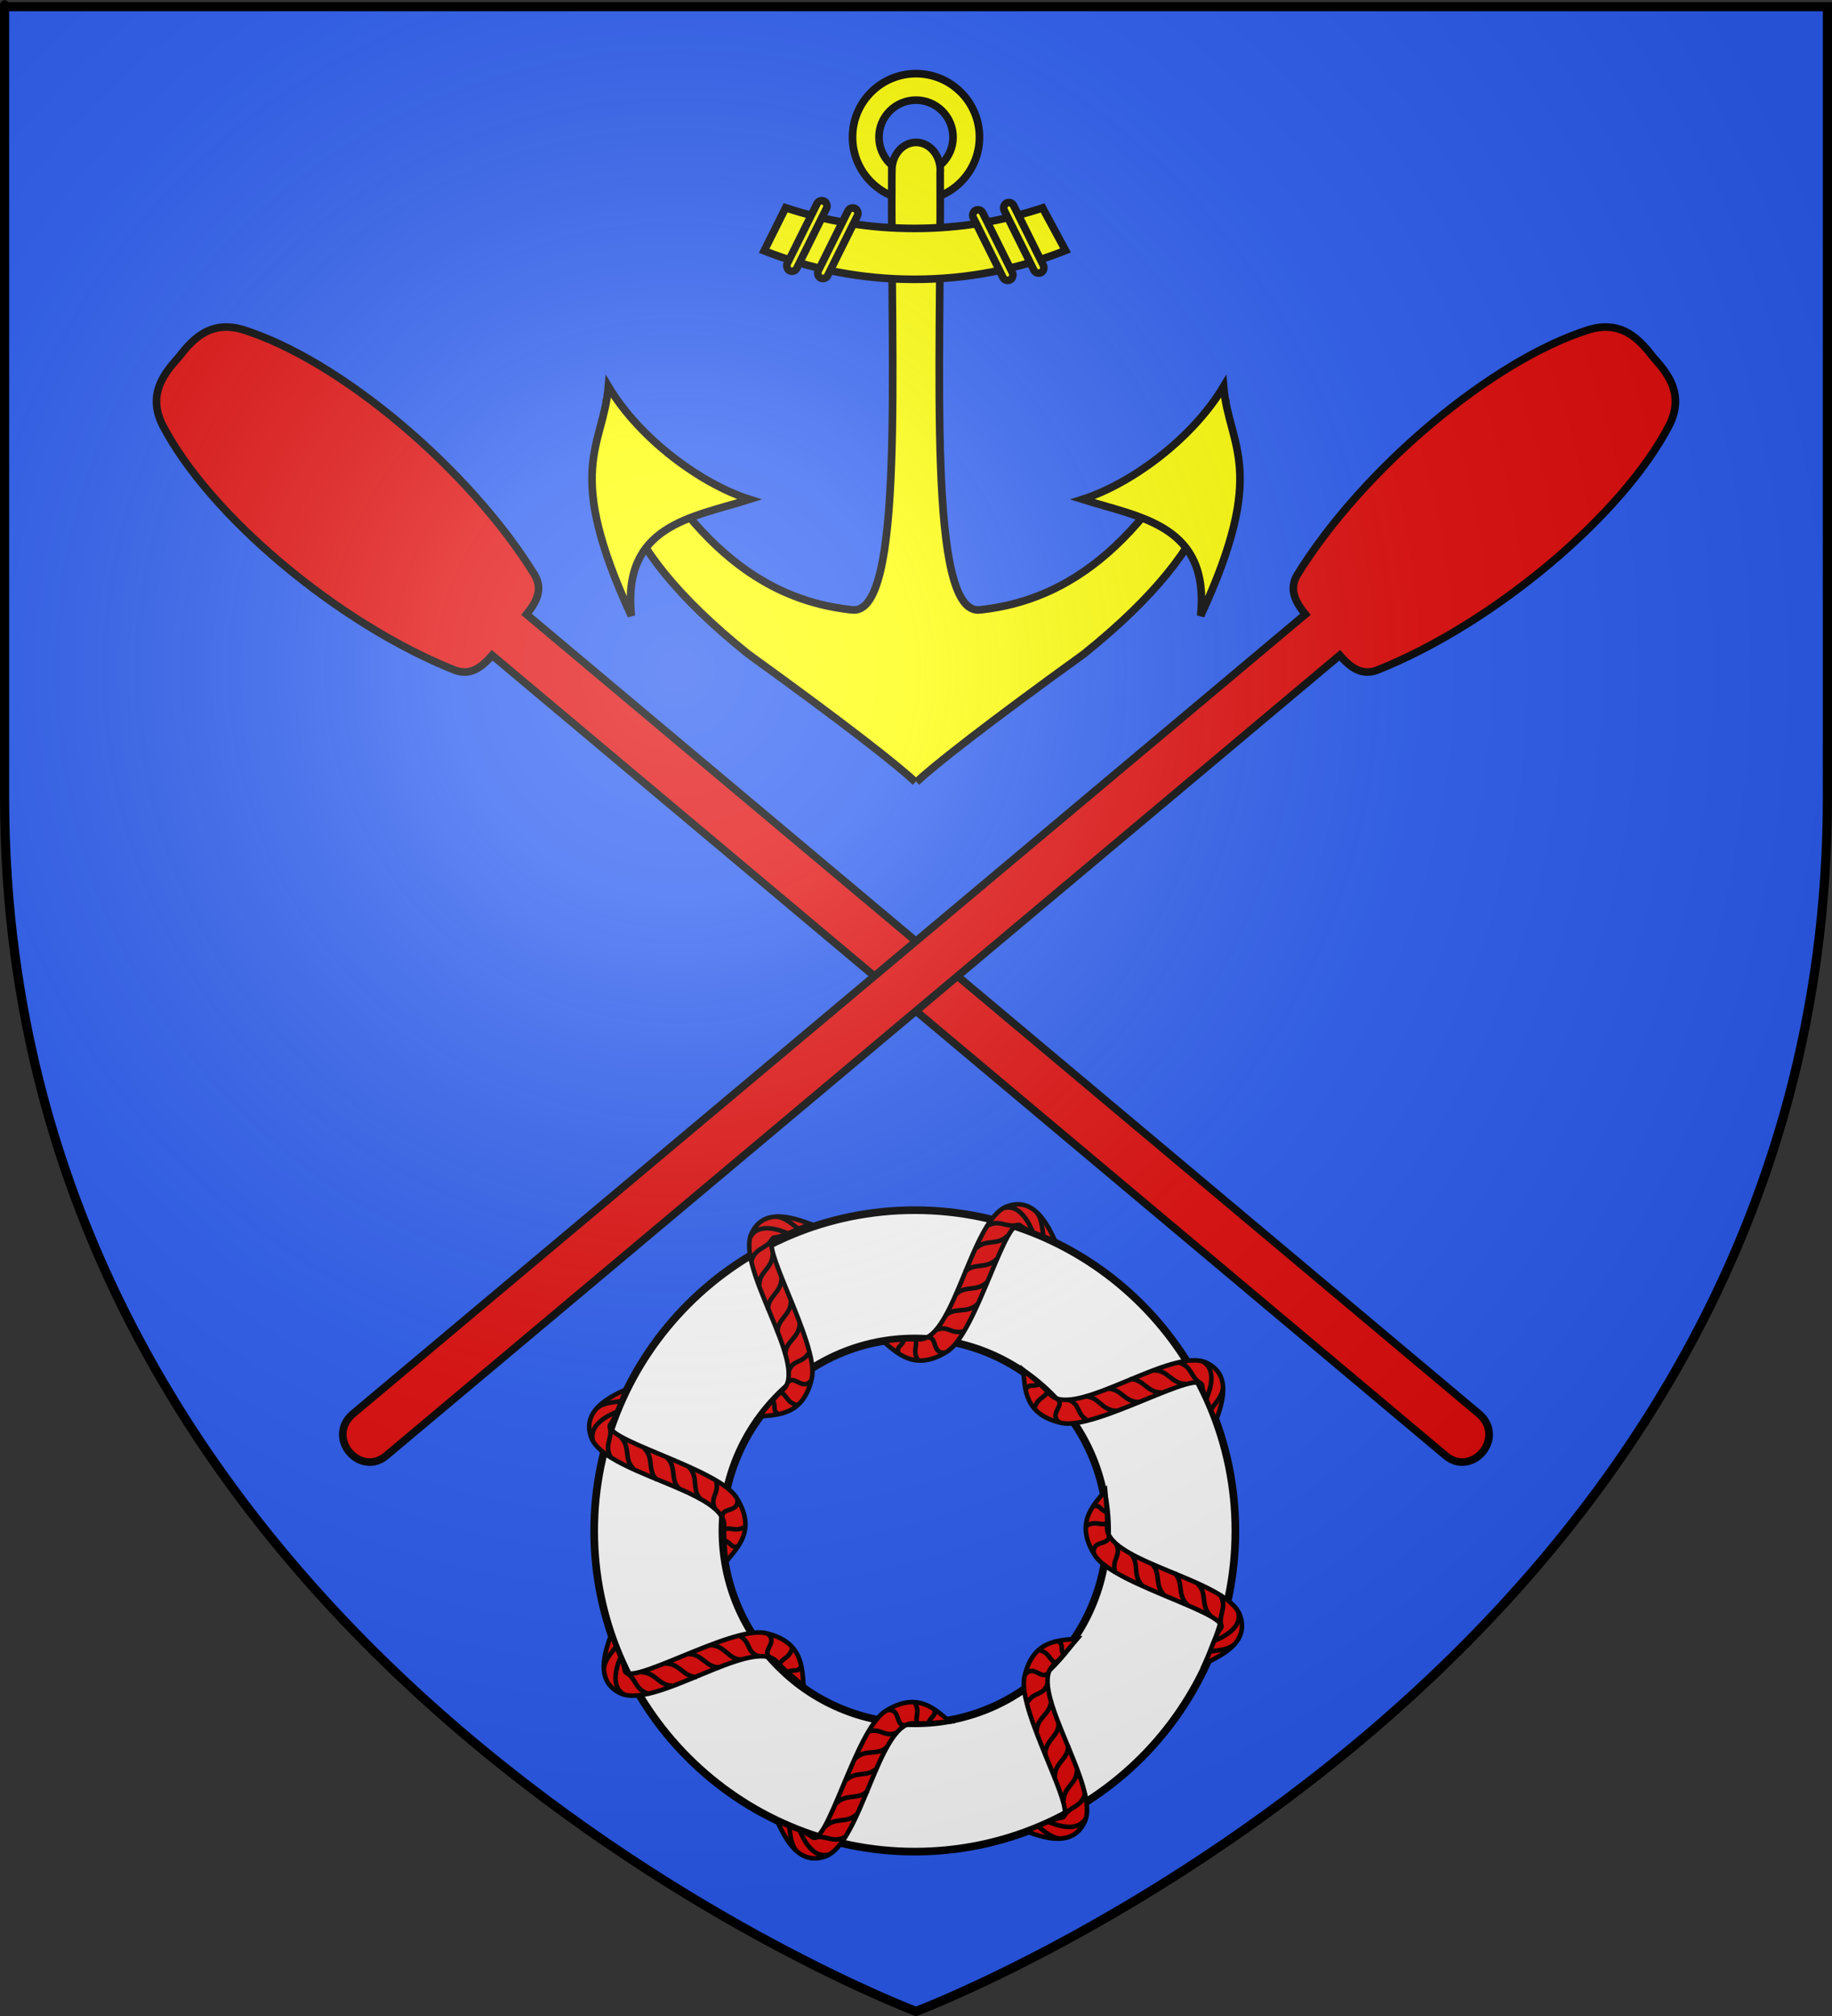 <?xml version="1.0" encoding="UTF-8" standalone="no"?>
<svg
   xmlns:dc="http://purl.org/dc/elements/1.1/"
   xmlns:cc="http://creativecommons.org/ns#"
   xmlns:rdf="http://www.w3.org/1999/02/22-rdf-syntax-ns#"
   xmlns:svg="http://www.w3.org/2000/svg"
   xmlns="http://www.w3.org/2000/svg"
   xmlns:xlink="http://www.w3.org/1999/xlink"
   xmlns:sodipodi="http://sodipodi.sourceforge.net/DTD/sodipodi-0.dtd"
   xmlns:inkscape="http://www.inkscape.org/namespaces/inkscape"
   height="660"
   width="600"
   version="1.0"
   id="svg2"
   sodipodi:version="0.32"
   inkscape:version="0.46"
   sodipodi:docname="blason_ville_fr_Billiers_(Morbihan).svg"
   sodipodi:docbase="L:\Héraldique"
   inkscape:export-filename="/Users/olivier/Desktop/Blason Rouge/Blason_Vide_3D.png"
   inkscape:export-xdpi="144"
   inkscape:export-ydpi="144"
   inkscape:output_extension="org.inkscape.output.svg.inkscape">
  <rect width="100%" height="100%" fill="#333333" stroke="none"/>
  <sodipodi:namedview
     inkscape:window-height="977"
     inkscape:window-width="1280"
     inkscape:pageshadow="2"
     inkscape:pageopacity="0.0"
     guidetolerance="10.0"
     gridtolerance="10.0"
     objecttolerance="10.0"
     borderopacity="1.0"
     bordercolor="#666666"
     pagecolor="#ffffff"
     id="base"
     showgrid="false"
     height="660px"
     inkscape:zoom="1.1621207"
     inkscape:cx="300.00013"
     inkscape:cy="330.00014"
     inkscape:window-x="-4"
     inkscape:window-y="-4"
     inkscape:current-layer="layer3"
     showguides="true"
     inkscape:guide-bbox="true"
     inkscape:object-paths="false"
     inkscape:snap-nodes="true"
     inkscape:object-nodes="true" />
  <desc
     id="desc4">Flag of Canton of Valais (Wallis)</desc>
  <defs
     id="defs6">
    <linearGradient
       id="linearGradient2893">
      <stop
         style="stop-color:white;stop-opacity:0.314;"
         offset="0"
         id="stop2895" />
      <stop
         id="stop2897"
         offset="0.19"
         style="stop-color:white;stop-opacity:0.251;" />
      <stop
         style="stop-color:#6b6b6b;stop-opacity:0.125;"
         offset="0.6"
         id="stop2901" />
      <stop
         style="stop-color:black;stop-opacity:0.125;"
         offset="1"
         id="stop2899" />
    </linearGradient>
    <radialGradient
       inkscape:collect="always"
       xlink:href="#linearGradient2893"
       id="radialGradient3163"
       gradientUnits="userSpaceOnUse"
       gradientTransform="matrix(1.353,0,0,1.349,-77.629,-85.747)"
       cx="221.445"
       cy="226.331"
       fx="221.445"
       fy="226.331"
       r="300" />
  </defs>
  <g
     inkscape:groupmode="layer"
     id="layer3"
     inkscape:label="Fond écu"
     style="display:inline">
    <path
       d="M 300,658.5 C 300,658.5 598.5,546.18 598.5,260.728 C 598.5,-24.723 598.5,2.176 598.5,2.176 L 1.5,2.176 L 1.5,260.728 C 1.5,546.18 300,658.5 300,658.5 z"
       style="fill:#2b5df2;fill-opacity:1;fill-rule:evenodd;stroke:none;stroke-width:1px;stroke-linecap:butt;stroke-linejoin:miter;stroke-opacity:1;display:inline"
       id="path11587" />
  </g>
  <g
     inkscape:groupmode="layer"
     id="layer4"
     inkscape:label="Meubles"
     style="display:inline">
    <path
       style="display:inline;opacity:1;fill:#ffffff;fill-opacity:1;stroke:#000000;stroke-width:2.5;stroke-miterlimit:4;stroke-dasharray:none;stroke-opacity:1"
       d="M 299.603,396.188 C 241.643,396.188 194.603,443.228 194.603,501.188 C 194.603,559.148 241.643,606.188 299.603,606.188 C 357.563,606.188 404.603,559.148 404.603,501.188 C 404.603,443.228 357.563,396.187 299.603,396.188 z M 299.603,438.188 C 334.379,438.188 362.603,466.411 362.603,501.188 C 362.603,535.963 334.379,564.188 299.603,564.188 C 264.827,564.188 236.603,535.963 236.603,501.188 C 236.603,466.411 264.827,438.188 299.603,438.188 z"
       id="path6662" />
    <use
       x="0"
       y="0"
       xlink:href="#rect7442"
       id="use7460"
       transform="matrix(-1,0,0,1,599.969,0)"
       width="600"
       height="660" />
    <path
       style="opacity:1;fill:#e20909;fill-opacity:1;stroke:#000000;stroke-width:2.5;stroke-miterlimit:4;stroke-dasharray:none;stroke-opacity:1;display:inline"
       d="M 539.694,114.755 C 535.41,109.687 529.929,105.248 520.737,107.817 C 504.728,112.771 486.096,124.218 468.787,138.763 C 451.478,153.307 435.477,170.961 424.79,188.326 C 422.107,193.013 424.27,197.1 427.53,201.121 L 115.271,463.137 C 106.771,471.089 118.078,483.704 126.52,476.543 L 438.779,214.527 C 442.173,218.436 445.822,221.275 450.903,219.447 C 488.818,204.429 531.533,168.749 546.85,138.938 C 551.566,129.102 546.422,122.467 541.454,116.95 C 540.883,116.218 540.306,115.479 539.694,114.755 z"
       id="rect7442" />
    <g
       id="g7135">
      <path
         id="path9478"
         d="M 299.998,24.113 C 288.524,24.113 279.211,33.426 279.211,44.9 C 279.211,56.374 288.524,65.687 299.998,65.687 C 311.472,65.687 320.785,56.374 320.785,44.9 C 320.785,33.426 311.472,24.113 299.998,24.113 z M 299.998,32.78 C 306.692,32.78 312.132,38.207 312.132,44.9 C 312.132,51.593 306.692,57.034 299.998,57.034 C 293.305,57.034 287.878,51.593 287.878,44.9 C 287.878,38.207 293.305,32.78 299.998,32.78 z"
         style="fill:#ffff00;fill-opacity:1;fill-rule:evenodd;stroke:#000000;stroke-width:2.5;stroke-miterlimit:4;stroke-dasharray:none;stroke-opacity:1" />
      <path
         sodipodi:nodetypes="cccccccccssccccccccccc"
         id="path11290"
         d="M 300.187,256.035 C 305.427,250.948 323.409,236.86 354.992,214.089 C 403.237,175.314 399.437,152.218 401.426,130.941 L 401.477,131.371 L 400.781,129.636 L 399.91,129.636 L 399.345,130.354 C 380.791,164.881 359.651,195.51 321.04,199.648 C 303.62,202.012 308.305,119.641 307.923,56.69 C 307.927,56.648 307.92,56.604 307.923,56.561 C 307.943,56.296 307.958,56.031 307.958,55.759 C 307.958,50.715 304.398,46.619 300.015,46.619 C 295.637,46.619 292.097,50.708 292.09,55.745 L 292.073,55.745 C 291.638,118.812 296.463,202.024 278.956,199.648 C 240.345,195.51 219.206,164.881 200.651,130.354 L 199.912,129.781 L 199.215,129.781 L 198.519,131.371 L 198.571,130.941 C 200.559,152.218 196.76,175.314 245.004,214.089 C 276.588,236.86 294.569,250.948 299.809,256.035"
         style="fill:#ffff00;fill-opacity:1;fill-rule:evenodd;stroke:#000000;stroke-width:2.5;stroke-miterlimit:4;stroke-dasharray:none;stroke-opacity:1" />
      <g
         transform="matrix(0.458,0,0,0.458,-101.292,-46.327)"
         id="g12214"
         style="fill:#ffff00;fill-opacity:1;stroke:#000000;stroke-width:5.453;stroke-miterlimit:4;stroke-dasharray:none;stroke-opacity:1">
        <path
           style="opacity:1;fill:#ffff00;fill-opacity:1;fill-rule:evenodd;stroke:#000000;stroke-width:5.453;stroke-miterlimit:4;stroke-dasharray:none;stroke-opacity:1;display:inline"
           d="M 782.969,249.656 L 767.594,280.438 C 800.868,293.577 837.103,300.812 875.031,300.812 C 913.208,300.812 949.673,293.491 983.125,280.188 L 966.719,249.781 C 937.874,259.289 907.047,264.438 875.031,264.438 C 842.876,264.438 811.922,259.243 782.969,249.656 z"
           id="path9483" />
        <rect
           style="opacity:1;fill:#ffff00;fill-opacity:1;fill-rule:evenodd;stroke:#000000;stroke-width:5.453;stroke-miterlimit:4;stroke-dasharray:none;stroke-opacity:1"
           id="rect10397"
           width="7.557"
           height="55.421"
           x="830.742"
           y="-141.028"
           transform="matrix(0.896,0.445,-0.445,0.896,0,0)"
           ry="3.779" />
        <rect
           style="opacity:1;fill:#ffff00;fill-opacity:1;fill-rule:evenodd;stroke:#000000;stroke-width:5.453;stroke-miterlimit:4;stroke-dasharray:none;stroke-opacity:1;display:inline"
           id="rect11284"
           width="7.557"
           height="55.421"
           x="852.867"
           y="-146.211"
           transform="matrix(0.896,0.445,-0.445,0.896,0,0)"
           ry="3.779" />
        <rect
           style="opacity:1;fill:#ffff00;fill-opacity:1;fill-rule:evenodd;stroke:#000000;stroke-width:5.453;stroke-miterlimit:4;stroke-dasharray:none;stroke-opacity:1;display:inline"
           id="rect11286"
           width="7.557"
           height="55.421"
           x="-736.609"
           y="638.881"
           transform="matrix(-0.896,0.445,0.445,0.896,0,0)"
           ry="3.779" />
        <rect
           style="opacity:1;fill:#ffff00;fill-opacity:1;fill-rule:evenodd;stroke:#000000;stroke-width:5.453;stroke-miterlimit:4;stroke-dasharray:none;stroke-opacity:1;display:inline"
           id="rect11288"
           width="7.557"
           height="55.421"
           x="-714.484"
           y="633.699"
           transform="matrix(-0.896,0.445,0.445,0.896,0,0)"
           ry="3.779" />
      </g>
      <path
         sodipodi:nodetypes="cccc"
         id="path9510"
         d="M 199.258,126.528 C 209.646,143.855 229.695,158.451 245.451,163.482 C 226.299,169.512 203.752,171.92 206.764,201.591 C 184.471,153.287 197.519,146.56 199.258,126.528 z"
         style="fill:#ffff00;fill-opacity:1;fill-rule:evenodd;stroke:#000000;stroke-width:2.5;stroke-linecap:butt;stroke-linejoin:miter;stroke-miterlimit:4;stroke-dasharray:none;stroke-opacity:1" />
      <path
         sodipodi:nodetypes="cccc"
         id="path11320"
         d="M 400.743,126.528 C 390.355,143.855 370.306,158.451 354.55,163.482 C 373.702,169.512 396.249,171.92 393.237,201.591 C 415.529,153.287 402.482,146.56 400.743,126.528 z"
         style="fill:#ffff00;fill-opacity:1;fill-rule:evenodd;stroke:#000000;stroke-width:2.5;stroke-linecap:butt;stroke-linejoin:miter;stroke-miterlimit:4;stroke-dasharray:none;stroke-opacity:1" />
    </g>
    <g
       id="g7147">
      <g
         transform="translate(-660.772,0)"
         id="g3338">
        <path
           style="opacity:1;fill:#e20909;fill-opacity:1;stroke:#000000;stroke-width:1.5;stroke-miterlimit:4;stroke-dasharray:none;stroke-opacity:1"
           d="M 865.879,454.794 C 860.212,457.47 851.224,461.807 854.406,470.594 C 858.646,482.248 897.347,487.777 897.938,499.062 C 897.694,503.135 898.218,507.208 898.531,511.281 C 902.536,506.462 908.598,500.726 901.906,490.188 C 895.805,480.489 856.029,470.827 860.875,466.031 C 862.569,463.774 863.626,459.776 865.879,454.794 z"
           id="path7777"
           sodipodi:nodetypes="ccccccc" />
        <path
           style="opacity:1;fill:none;fill-opacity:1;stroke:#000000;stroke-width:1.5;stroke-miterlimit:4;stroke-dasharray:none;stroke-opacity:1"
           d="M 863.021,462.121 C 861.142,462.896 853.348,466.029 854.99,471.717"
           id="path7790"
           sodipodi:nodetypes="cc" />
        <path
           style="opacity:1;fill:none;fill-opacity:1;stroke:#000000;stroke-width:1.5;stroke-miterlimit:4;stroke-dasharray:none;stroke-opacity:1"
           d="M 860.496,467.091 C 861.558,471.066 858.36,473.074 860.947,477.362"
           id="path7792"
           sodipodi:nodetypes="cc" />
        <path
           style="opacity:1;fill:none;fill-opacity:1;stroke:#000000;stroke-width:1.5;stroke-miterlimit:4;stroke-dasharray:none;stroke-opacity:1"
           d="M 863.99,470.363 C 867.491,473.874 864.945,477.631 868.18,480.781"
           id="path7794"
           sodipodi:nodetypes="cc"
           inkscape:tile-cx="867.59312"
           inkscape:tile-cy="476.48158"
           inkscape:tile-w="2.02065"
           inkscape:tile-h="9.20515"
           inkscape:tile-x0="866.5828"
           inkscape:tile-y0="471.879" />
        <path
           style="opacity:1;fill:none;fill-opacity:1;stroke:#000000;stroke-width:1.5;stroke-miterlimit:4;stroke-dasharray:none;stroke-opacity:1"
           d="M 895.386,485.135 C 896.267,489.282 893.108,490.023 895.004,494.109"
           id="path7804"
           sodipodi:nodetypes="cc" />
        <path
           style="opacity:1;fill:none;fill-opacity:1;stroke:#000000;stroke-width:1.5;stroke-miterlimit:4;stroke-dasharray:none;stroke-opacity:1"
           d="M 902.311,490.863 C 902.721,495.414 897.201,493.253 897.308,496.611"
           id="path7806"
           sodipodi:nodetypes="cc" />
        <path
           style="opacity:1;fill:none;fill-opacity:1;stroke:#000000;stroke-width:1.5;stroke-miterlimit:4;stroke-dasharray:none;stroke-opacity:1"
           d="M 904.759,499.819 C 901.355,501.809 900.02,499.576 897.663,500.839"
           id="path7808"
           sodipodi:nodetypes="cc" />
        <path
           style="opacity:1;fill:none;fill-opacity:1;stroke:#000000;stroke-width:1.5;stroke-miterlimit:4;stroke-dasharray:none;stroke-opacity:1"
           d="M 902.538,506.236 C 900.019,506.866 900.447,505.074 897.961,504.32"
           id="path7810"
           sodipodi:nodetypes="cc" />
        <use
           x="0"
           y="0"
           inkscape:tiled-clone-of="#path7794"
           xlink:href="#path7794"
           id="use7812"
           transform="translate(7.692,3.678)"
           width="600"
           height="660"
           style="opacity:1;stroke-width:1.5;stroke-miterlimit:4;stroke-dasharray:none" />
        <use
           x="0"
           y="0"
           inkscape:tiled-clone-of="#path7794"
           xlink:href="#path7794"
           transform="translate(15.115,6.675)"
           id="use7814"
           width="600"
           height="660"
           style="opacity:1;stroke-width:1.5;stroke-miterlimit:4;stroke-dasharray:none" />
        <use
           x="0"
           y="0"
           inkscape:tiled-clone-of="#path7794"
           xlink:href="#path7794"
           transform="matrix(0.999,3.4899497e-2,-3.4899497e-2,0.999,39.707,-19.763)"
           id="use7816"
           width="600"
           height="660"
           style="opacity:1;stroke-width:1.5;stroke-miterlimit:4;stroke-dasharray:none" />
        <path
           style="opacity:1;fill:none;fill-opacity:1;stroke:#000000;stroke-width:1.5;stroke-miterlimit:4;stroke-dasharray:none;stroke-opacity:1"
           d="M 864.032,458.734 C 862.032,459.093 858.541,459.097 856.252,460.998"
           id="path7824"
           sodipodi:nodetypes="cc" />
      </g>
      <g
         transform="matrix(0.707,0.707,-0.707,0.707,-25.202,-533.014)"
         id="g3906">
        <path
           sodipodi:nodetypes="ccccccc"
           id="path3908"
           d="M 865.879,454.794 C 860.212,457.47 851.224,461.807 854.406,470.594 C 858.646,482.248 897.347,487.777 897.938,499.062 C 897.694,503.135 898.218,507.208 898.531,511.281 C 902.536,506.462 908.598,500.726 901.906,490.188 C 895.805,480.489 856.029,470.827 860.875,466.031 C 862.569,463.774 863.626,459.776 865.879,454.794 z"
           style="opacity:1;fill:#e20909;fill-opacity:1;stroke:#000000;stroke-width:1.5;stroke-miterlimit:4;stroke-dasharray:none;stroke-opacity:1" />
        <path
           sodipodi:nodetypes="cc"
           id="path3910"
           d="M 863.021,462.121 C 861.142,462.896 853.348,466.029 854.99,471.717"
           style="opacity:1;fill:none;fill-opacity:1;stroke:#000000;stroke-width:1.5;stroke-miterlimit:4;stroke-dasharray:none;stroke-opacity:1" />
        <path
           sodipodi:nodetypes="cc"
           id="path3912"
           d="M 860.496,467.091 C 861.558,471.066 858.36,473.074 860.947,477.362"
           style="opacity:1;fill:none;fill-opacity:1;stroke:#000000;stroke-width:1.5;stroke-miterlimit:4;stroke-dasharray:none;stroke-opacity:1" />
        <path
           inkscape:tile-y0="471.879"
           inkscape:tile-x0="866.5828"
           inkscape:tile-h="9.20515"
           inkscape:tile-w="2.02065"
           inkscape:tile-cy="476.48158"
           inkscape:tile-cx="867.59312"
           sodipodi:nodetypes="cc"
           id="path3914"
           d="M 863.99,470.363 C 867.491,473.874 864.945,477.631 868.18,480.781"
           style="opacity:1;fill:none;fill-opacity:1;stroke:#000000;stroke-width:1.5;stroke-miterlimit:4;stroke-dasharray:none;stroke-opacity:1" />
        <path
           sodipodi:nodetypes="cc"
           id="path3916"
           d="M 895.386,485.135 C 896.267,489.282 893.108,490.023 895.004,494.109"
           style="opacity:1;fill:none;fill-opacity:1;stroke:#000000;stroke-width:1.5;stroke-miterlimit:4;stroke-dasharray:none;stroke-opacity:1" />
        <path
           sodipodi:nodetypes="cc"
           id="path3918"
           d="M 902.311,490.863 C 902.721,495.414 897.201,493.253 897.308,496.611"
           style="opacity:1;fill:none;fill-opacity:1;stroke:#000000;stroke-width:1.5;stroke-miterlimit:4;stroke-dasharray:none;stroke-opacity:1" />
        <path
           sodipodi:nodetypes="cc"
           id="path3920"
           d="M 904.759,499.819 C 901.355,501.809 900.02,499.576 897.663,500.839"
           style="opacity:1;fill:none;fill-opacity:1;stroke:#000000;stroke-width:1.5;stroke-miterlimit:4;stroke-dasharray:none;stroke-opacity:1" />
        <path
           sodipodi:nodetypes="cc"
           id="path3922"
           d="M 902.538,506.236 C 900.019,506.866 900.447,505.074 897.961,504.32"
           style="opacity:1;fill:none;fill-opacity:1;stroke:#000000;stroke-width:1.5;stroke-miterlimit:4;stroke-dasharray:none;stroke-opacity:1" />
        <use
           style="opacity:1;stroke-width:1.5;stroke-miterlimit:4;stroke-dasharray:none"
           height="660"
           width="600"
           transform="translate(7.692,3.678)"
           id="use3924"
           xlink:href="#path7794"
           inkscape:tiled-clone-of="#path7794"
           y="0"
           x="0" />
        <use
           style="opacity:1;stroke-width:1.5;stroke-miterlimit:4;stroke-dasharray:none"
           height="660"
           width="600"
           id="use3926"
           transform="translate(15.115,6.675)"
           xlink:href="#path7794"
           inkscape:tiled-clone-of="#path7794"
           y="0"
           x="0" />
        <use
           style="opacity:1;stroke-width:1.5;stroke-miterlimit:4;stroke-dasharray:none"
           height="660"
           width="600"
           id="use3928"
           transform="matrix(0.999,3.4899497e-2,-3.4899497e-2,0.999,39.707,-19.763)"
           xlink:href="#path7794"
           inkscape:tiled-clone-of="#path7794"
           y="0"
           x="0" />
        <path
           sodipodi:nodetypes="cc"
           id="path3930"
           d="M 864.032,458.734 C 862.032,459.093 858.541,459.097 856.252,460.998"
           style="opacity:1;fill:none;fill-opacity:1;stroke:#000000;stroke-width:1.5;stroke-miterlimit:4;stroke-dasharray:none;stroke-opacity:1" />
      </g>
      <g
         transform="matrix(0,1,-1,0,800.442,-459.476)"
         id="g3876">
        <path
           sodipodi:nodetypes="ccccccc"
           id="path3878"
           d="M 865.879,454.794 C 860.212,457.47 851.224,461.807 854.406,470.594 C 858.646,482.248 897.347,487.777 897.938,499.062 C 897.694,503.135 898.218,507.208 898.531,511.281 C 902.536,506.462 908.598,500.726 901.906,490.188 C 895.805,480.489 856.029,470.827 860.875,466.031 C 862.569,463.774 863.626,459.776 865.879,454.794 z"
           style="opacity:1;fill:#e20909;fill-opacity:1;stroke:#000000;stroke-width:1.5;stroke-miterlimit:4;stroke-dasharray:none;stroke-opacity:1" />
        <path
           sodipodi:nodetypes="cc"
           id="path3880"
           d="M 863.021,462.121 C 861.142,462.896 853.348,466.029 854.99,471.717"
           style="opacity:1;fill:none;fill-opacity:1;stroke:#000000;stroke-width:1.5;stroke-miterlimit:4;stroke-dasharray:none;stroke-opacity:1" />
        <path
           sodipodi:nodetypes="cc"
           id="path3882"
           d="M 860.496,467.091 C 861.558,471.066 858.36,473.074 860.947,477.362"
           style="opacity:1;fill:none;fill-opacity:1;stroke:#000000;stroke-width:1.5;stroke-miterlimit:4;stroke-dasharray:none;stroke-opacity:1" />
        <path
           inkscape:tile-y0="471.879"
           inkscape:tile-x0="866.5828"
           inkscape:tile-h="9.20515"
           inkscape:tile-w="2.02065"
           inkscape:tile-cy="476.48158"
           inkscape:tile-cx="867.59312"
           sodipodi:nodetypes="cc"
           id="path3884"
           d="M 863.99,470.363 C 867.491,473.874 864.945,477.631 868.18,480.781"
           style="opacity:1;fill:none;fill-opacity:1;stroke:#000000;stroke-width:1.5;stroke-miterlimit:4;stroke-dasharray:none;stroke-opacity:1" />
        <path
           sodipodi:nodetypes="cc"
           id="path3886"
           d="M 895.386,485.135 C 896.267,489.282 893.108,490.023 895.004,494.109"
           style="opacity:1;fill:none;fill-opacity:1;stroke:#000000;stroke-width:1.5;stroke-miterlimit:4;stroke-dasharray:none;stroke-opacity:1" />
        <path
           sodipodi:nodetypes="cc"
           id="path3888"
           d="M 902.311,490.863 C 902.721,495.414 897.201,493.253 897.308,496.611"
           style="opacity:1;fill:none;fill-opacity:1;stroke:#000000;stroke-width:1.5;stroke-miterlimit:4;stroke-dasharray:none;stroke-opacity:1" />
        <path
           sodipodi:nodetypes="cc"
           id="path3890"
           d="M 904.759,499.819 C 901.355,501.809 900.02,499.576 897.663,500.839"
           style="opacity:1;fill:none;fill-opacity:1;stroke:#000000;stroke-width:1.5;stroke-miterlimit:4;stroke-dasharray:none;stroke-opacity:1" />
        <path
           sodipodi:nodetypes="cc"
           id="path3892"
           d="M 902.538,506.236 C 900.019,506.866 900.447,505.074 897.961,504.32"
           style="opacity:1;fill:none;fill-opacity:1;stroke:#000000;stroke-width:1.5;stroke-miterlimit:4;stroke-dasharray:none;stroke-opacity:1" />
        <use
           style="opacity:1;stroke-width:1.5;stroke-miterlimit:4;stroke-dasharray:none"
           height="660"
           width="600"
           transform="translate(7.692,3.678)"
           id="use3894"
           xlink:href="#path7794"
           inkscape:tiled-clone-of="#path7794"
           y="0"
           x="0" />
        <use
           style="opacity:1;stroke-width:1.5;stroke-miterlimit:4;stroke-dasharray:none"
           height="660"
           width="600"
           id="use3896"
           transform="translate(15.115,6.675)"
           xlink:href="#path7794"
           inkscape:tiled-clone-of="#path7794"
           y="0"
           x="0" />
        <use
           style="opacity:1;stroke-width:1.5;stroke-miterlimit:4;stroke-dasharray:none"
           height="660"
           width="600"
           id="use3898"
           transform="matrix(0.999,3.4899497e-2,-3.4899497e-2,0.999,39.707,-19.763)"
           xlink:href="#path7794"
           inkscape:tiled-clone-of="#path7794"
           y="0"
           x="0" />
        <path
           sodipodi:nodetypes="cc"
           id="path3900"
           d="M 864.032,458.734 C 862.032,459.093 858.541,459.097 856.252,460.998"
           style="opacity:1;fill:none;fill-opacity:1;stroke:#000000;stroke-width:1.5;stroke-miterlimit:4;stroke-dasharray:none;stroke-opacity:1" />
      </g>
      <g
         transform="matrix(-0.707,0.707,-0.707,-0.707,1331.875,174.764)"
         id="g3846">
        <path
           sodipodi:nodetypes="ccccccc"
           id="path3848"
           d="M 865.879,454.794 C 860.212,457.47 851.224,461.807 854.406,470.594 C 858.646,482.248 897.347,487.777 897.938,499.062 C 897.694,503.135 898.218,507.208 898.531,511.281 C 902.536,506.462 908.598,500.726 901.906,490.188 C 895.805,480.489 856.029,470.827 860.875,466.031 C 862.569,463.774 863.626,459.776 865.879,454.794 z"
           style="opacity:1;fill:#e20909;fill-opacity:1;stroke:#000000;stroke-width:1.5;stroke-miterlimit:4;stroke-dasharray:none;stroke-opacity:1" />
        <path
           sodipodi:nodetypes="cc"
           id="path3850"
           d="M 863.021,462.121 C 861.142,462.896 853.348,466.029 854.99,471.717"
           style="opacity:1;fill:none;fill-opacity:1;stroke:#000000;stroke-width:1.5;stroke-miterlimit:4;stroke-dasharray:none;stroke-opacity:1" />
        <path
           sodipodi:nodetypes="cc"
           id="path3852"
           d="M 860.496,467.091 C 861.558,471.066 858.36,473.074 860.947,477.362"
           style="opacity:1;fill:none;fill-opacity:1;stroke:#000000;stroke-width:1.5;stroke-miterlimit:4;stroke-dasharray:none;stroke-opacity:1" />
        <path
           inkscape:tile-y0="471.879"
           inkscape:tile-x0="866.5828"
           inkscape:tile-h="9.20515"
           inkscape:tile-w="2.02065"
           inkscape:tile-cy="476.48158"
           inkscape:tile-cx="867.59312"
           sodipodi:nodetypes="cc"
           id="path3854"
           d="M 863.99,470.363 C 867.491,473.874 864.945,477.631 868.18,480.781"
           style="opacity:1;fill:none;fill-opacity:1;stroke:#000000;stroke-width:1.5;stroke-miterlimit:4;stroke-dasharray:none;stroke-opacity:1" />
        <path
           sodipodi:nodetypes="cc"
           id="path3856"
           d="M 895.386,485.135 C 896.267,489.282 893.108,490.023 895.004,494.109"
           style="opacity:1;fill:none;fill-opacity:1;stroke:#000000;stroke-width:1.5;stroke-miterlimit:4;stroke-dasharray:none;stroke-opacity:1" />
        <path
           sodipodi:nodetypes="cc"
           id="path3858"
           d="M 902.311,490.863 C 902.721,495.414 897.201,493.253 897.308,496.611"
           style="opacity:1;fill:none;fill-opacity:1;stroke:#000000;stroke-width:1.5;stroke-miterlimit:4;stroke-dasharray:none;stroke-opacity:1" />
        <path
           sodipodi:nodetypes="cc"
           id="path3860"
           d="M 904.759,499.819 C 901.355,501.809 900.02,499.576 897.663,500.839"
           style="opacity:1;fill:none;fill-opacity:1;stroke:#000000;stroke-width:1.5;stroke-miterlimit:4;stroke-dasharray:none;stroke-opacity:1" />
        <path
           sodipodi:nodetypes="cc"
           id="path3862"
           d="M 902.538,506.236 C 900.019,506.866 900.447,505.074 897.961,504.32"
           style="opacity:1;fill:none;fill-opacity:1;stroke:#000000;stroke-width:1.5;stroke-miterlimit:4;stroke-dasharray:none;stroke-opacity:1" />
        <use
           style="opacity:1;stroke-width:1.5;stroke-miterlimit:4;stroke-dasharray:none"
           height="660"
           width="600"
           transform="translate(7.692,3.678)"
           id="use3864"
           xlink:href="#path7794"
           inkscape:tiled-clone-of="#path7794"
           y="0"
           x="0" />
        <use
           style="opacity:1;stroke-width:1.5;stroke-miterlimit:4;stroke-dasharray:none"
           height="660"
           width="600"
           id="use3866"
           transform="translate(15.115,6.675)"
           xlink:href="#path7794"
           inkscape:tiled-clone-of="#path7794"
           y="0"
           x="0" />
        <use
           style="opacity:1;stroke-width:1.5;stroke-miterlimit:4;stroke-dasharray:none"
           height="660"
           width="600"
           id="use3868"
           transform="matrix(0.999,3.4899497e-2,-3.4899497e-2,0.999,39.707,-19.763)"
           xlink:href="#path7794"
           inkscape:tiled-clone-of="#path7794"
           y="0"
           x="0" />
        <path
           sodipodi:nodetypes="cc"
           id="path3870"
           d="M 864.032,458.734 C 862.032,459.093 858.541,459.097 856.252,460.998"
           style="opacity:1;fill:none;fill-opacity:1;stroke:#000000;stroke-width:1.5;stroke-miterlimit:4;stroke-dasharray:none;stroke-opacity:1" />
      </g>
      <g
         transform="matrix(-1,0,0,-1,1260.498,999.381)"
         id="g3816">
        <path
           sodipodi:nodetypes="ccccccc"
           id="path3818"
           d="M 865.879,454.794 C 860.212,457.47 851.224,461.807 854.406,470.594 C 858.646,482.248 897.347,487.777 897.938,499.062 C 897.694,503.135 898.218,507.208 898.531,511.281 C 902.536,506.462 908.598,500.726 901.906,490.188 C 895.805,480.489 856.029,470.827 860.875,466.031 C 862.569,463.774 863.626,459.776 865.879,454.794 z"
           style="opacity:1;fill:#e20909;fill-opacity:1;stroke:#000000;stroke-width:1.5;stroke-miterlimit:4;stroke-dasharray:none;stroke-opacity:1" />
        <path
           sodipodi:nodetypes="cc"
           id="path3820"
           d="M 863.021,462.121 C 861.142,462.896 853.348,466.029 854.99,471.717"
           style="opacity:1;fill:none;fill-opacity:1;stroke:#000000;stroke-width:1.5;stroke-miterlimit:4;stroke-dasharray:none;stroke-opacity:1" />
        <path
           sodipodi:nodetypes="cc"
           id="path3822"
           d="M 860.496,467.091 C 861.558,471.066 858.36,473.074 860.947,477.362"
           style="opacity:1;fill:none;fill-opacity:1;stroke:#000000;stroke-width:1.5;stroke-miterlimit:4;stroke-dasharray:none;stroke-opacity:1" />
        <path
           inkscape:tile-y0="471.879"
           inkscape:tile-x0="866.5828"
           inkscape:tile-h="9.20515"
           inkscape:tile-w="2.02065"
           inkscape:tile-cy="476.48158"
           inkscape:tile-cx="867.59312"
           sodipodi:nodetypes="cc"
           id="path3824"
           d="M 863.99,470.363 C 867.491,473.874 864.945,477.631 868.18,480.781"
           style="opacity:1;fill:none;fill-opacity:1;stroke:#000000;stroke-width:1.5;stroke-miterlimit:4;stroke-dasharray:none;stroke-opacity:1" />
        <path
           sodipodi:nodetypes="cc"
           id="path3826"
           d="M 895.386,485.135 C 896.267,489.282 893.108,490.023 895.004,494.109"
           style="opacity:1;fill:none;fill-opacity:1;stroke:#000000;stroke-width:1.5;stroke-miterlimit:4;stroke-dasharray:none;stroke-opacity:1" />
        <path
           sodipodi:nodetypes="cc"
           id="path3828"
           d="M 902.311,490.863 C 902.721,495.414 897.201,493.253 897.308,496.611"
           style="opacity:1;fill:none;fill-opacity:1;stroke:#000000;stroke-width:1.5;stroke-miterlimit:4;stroke-dasharray:none;stroke-opacity:1" />
        <path
           sodipodi:nodetypes="cc"
           id="path3830"
           d="M 904.759,499.819 C 901.355,501.809 900.02,499.576 897.663,500.839"
           style="opacity:1;fill:none;fill-opacity:1;stroke:#000000;stroke-width:1.5;stroke-miterlimit:4;stroke-dasharray:none;stroke-opacity:1" />
        <path
           sodipodi:nodetypes="cc"
           id="path3832"
           d="M 902.538,506.236 C 900.019,506.866 900.447,505.074 897.961,504.32"
           style="opacity:1;fill:none;fill-opacity:1;stroke:#000000;stroke-width:1.5;stroke-miterlimit:4;stroke-dasharray:none;stroke-opacity:1" />
        <use
           style="opacity:1;stroke-width:1.5;stroke-miterlimit:4;stroke-dasharray:none"
           height="660"
           width="600"
           transform="translate(7.692,3.678)"
           id="use3834"
           xlink:href="#path7794"
           inkscape:tiled-clone-of="#path7794"
           y="0"
           x="0" />
        <use
           style="opacity:1;stroke-width:1.5;stroke-miterlimit:4;stroke-dasharray:none"
           height="660"
           width="600"
           id="use3836"
           transform="translate(15.115,6.675)"
           xlink:href="#path7794"
           inkscape:tiled-clone-of="#path7794"
           y="0"
           x="0" />
        <use
           style="opacity:1;stroke-width:1.5;stroke-miterlimit:4;stroke-dasharray:none"
           height="660"
           width="600"
           id="use3838"
           transform="matrix(0.999,3.4899497e-2,-3.4899497e-2,0.999,39.707,-19.763)"
           xlink:href="#path7794"
           inkscape:tiled-clone-of="#path7794"
           y="0"
           x="0" />
        <path
           sodipodi:nodetypes="cc"
           id="path3840"
           d="M 864.032,458.734 C 862.032,459.093 858.541,459.097 856.252,460.998"
           style="opacity:1;fill:none;fill-opacity:1;stroke:#000000;stroke-width:1.5;stroke-miterlimit:4;stroke-dasharray:none;stroke-opacity:1" />
      </g>
      <g
         transform="matrix(-0.707,-0.707,0.707,-0.707,626.591,1533.226)"
         id="g3786">
        <path
           sodipodi:nodetypes="ccccccc"
           id="path3788"
           d="M 865.879,454.794 C 860.212,457.47 851.224,461.807 854.406,470.594 C 858.646,482.248 897.347,487.777 897.938,499.062 C 897.694,503.135 898.218,507.208 898.531,511.281 C 902.536,506.462 908.598,500.726 901.906,490.188 C 895.805,480.489 856.029,470.827 860.875,466.031 C 862.569,463.774 863.626,459.776 865.879,454.794 z"
           style="opacity:1;fill:#e20909;fill-opacity:1;stroke:#000000;stroke-width:1.5;stroke-miterlimit:4;stroke-dasharray:none;stroke-opacity:1" />
        <path
           sodipodi:nodetypes="cc"
           id="path3790"
           d="M 863.021,462.121 C 861.142,462.896 853.348,466.029 854.99,471.717"
           style="opacity:1;fill:none;fill-opacity:1;stroke:#000000;stroke-width:1.5;stroke-miterlimit:4;stroke-dasharray:none;stroke-opacity:1" />
        <path
           sodipodi:nodetypes="cc"
           id="path3792"
           d="M 860.496,467.091 C 861.558,471.066 858.36,473.074 860.947,477.362"
           style="opacity:1;fill:none;fill-opacity:1;stroke:#000000;stroke-width:1.5;stroke-miterlimit:4;stroke-dasharray:none;stroke-opacity:1" />
        <path
           inkscape:tile-y0="471.879"
           inkscape:tile-x0="866.5828"
           inkscape:tile-h="9.20515"
           inkscape:tile-w="2.02065"
           inkscape:tile-cy="476.48158"
           inkscape:tile-cx="867.59312"
           sodipodi:nodetypes="cc"
           id="path3794"
           d="M 863.99,470.363 C 867.491,473.874 864.945,477.631 868.18,480.781"
           style="opacity:1;fill:none;fill-opacity:1;stroke:#000000;stroke-width:1.5;stroke-miterlimit:4;stroke-dasharray:none;stroke-opacity:1" />
        <path
           sodipodi:nodetypes="cc"
           id="path3796"
           d="M 895.386,485.135 C 896.267,489.282 893.108,490.023 895.004,494.109"
           style="opacity:1;fill:none;fill-opacity:1;stroke:#000000;stroke-width:1.5;stroke-miterlimit:4;stroke-dasharray:none;stroke-opacity:1" />
        <path
           sodipodi:nodetypes="cc"
           id="path3798"
           d="M 902.311,490.863 C 902.721,495.414 897.201,493.253 897.308,496.611"
           style="opacity:1;fill:none;fill-opacity:1;stroke:#000000;stroke-width:1.5;stroke-miterlimit:4;stroke-dasharray:none;stroke-opacity:1" />
        <path
           sodipodi:nodetypes="cc"
           id="path3800"
           d="M 904.759,499.819 C 901.355,501.809 900.02,499.576 897.663,500.839"
           style="opacity:1;fill:none;fill-opacity:1;stroke:#000000;stroke-width:1.5;stroke-miterlimit:4;stroke-dasharray:none;stroke-opacity:1" />
        <path
           sodipodi:nodetypes="cc"
           id="path3802"
           d="M 902.538,506.236 C 900.019,506.866 900.447,505.074 897.961,504.32"
           style="opacity:1;fill:none;fill-opacity:1;stroke:#000000;stroke-width:1.5;stroke-miterlimit:4;stroke-dasharray:none;stroke-opacity:1" />
        <use
           style="opacity:1;stroke-width:1.5;stroke-miterlimit:4;stroke-dasharray:none"
           height="660"
           width="600"
           transform="translate(7.692,3.678)"
           id="use3804"
           xlink:href="#path7794"
           inkscape:tiled-clone-of="#path7794"
           y="0"
           x="0" />
        <use
           style="opacity:1;stroke-width:1.5;stroke-miterlimit:4;stroke-dasharray:none"
           height="660"
           width="600"
           id="use3806"
           transform="translate(15.115,6.675)"
           xlink:href="#path7794"
           inkscape:tiled-clone-of="#path7794"
           y="0"
           x="0" />
        <use
           style="opacity:1;stroke-width:1.5;stroke-miterlimit:4;stroke-dasharray:none"
           height="660"
           width="600"
           id="use3808"
           transform="matrix(0.999,3.4899497e-2,-3.4899497e-2,0.999,39.707,-19.763)"
           xlink:href="#path7794"
           inkscape:tiled-clone-of="#path7794"
           y="0"
           x="0" />
        <path
           sodipodi:nodetypes="cc"
           id="path3810"
           d="M 864.032,458.734 C 862.032,459.093 858.541,459.097 856.252,460.998"
           style="opacity:1;fill:none;fill-opacity:1;stroke:#000000;stroke-width:1.5;stroke-miterlimit:4;stroke-dasharray:none;stroke-opacity:1" />
      </g>
      <g
         transform="matrix(0,-1,1,0,-200.243,1462.127)"
         id="g3756">
        <path
           sodipodi:nodetypes="ccccccc"
           id="path3758"
           d="M 865.879,454.794 C 860.212,457.47 851.224,461.807 854.406,470.594 C 858.646,482.248 897.347,487.777 897.938,499.062 C 897.694,503.135 898.218,507.208 898.531,511.281 C 902.536,506.462 908.598,500.726 901.906,490.188 C 895.805,480.489 856.029,470.827 860.875,466.031 C 862.569,463.774 863.626,459.776 865.879,454.794 z"
           style="opacity:1;fill:#e20909;fill-opacity:1;stroke:#000000;stroke-width:1.5;stroke-miterlimit:4;stroke-dasharray:none;stroke-opacity:1" />
        <path
           sodipodi:nodetypes="cc"
           id="path3760"
           d="M 863.021,462.121 C 861.142,462.896 853.348,466.029 854.99,471.717"
           style="opacity:1;fill:none;fill-opacity:1;stroke:#000000;stroke-width:1.5;stroke-miterlimit:4;stroke-dasharray:none;stroke-opacity:1" />
        <path
           sodipodi:nodetypes="cc"
           id="path3762"
           d="M 860.496,467.091 C 861.558,471.066 858.36,473.074 860.947,477.362"
           style="opacity:1;fill:none;fill-opacity:1;stroke:#000000;stroke-width:1.5;stroke-miterlimit:4;stroke-dasharray:none;stroke-opacity:1" />
        <path
           inkscape:tile-y0="471.879"
           inkscape:tile-x0="866.5828"
           inkscape:tile-h="9.20515"
           inkscape:tile-w="2.02065"
           inkscape:tile-cy="476.48158"
           inkscape:tile-cx="867.59312"
           sodipodi:nodetypes="cc"
           id="path3764"
           d="M 863.99,470.363 C 867.491,473.874 864.945,477.631 868.18,480.781"
           style="opacity:1;fill:none;fill-opacity:1;stroke:#000000;stroke-width:1.5;stroke-miterlimit:4;stroke-dasharray:none;stroke-opacity:1" />
        <path
           sodipodi:nodetypes="cc"
           id="path3766"
           d="M 895.386,485.135 C 896.267,489.282 893.108,490.023 895.004,494.109"
           style="opacity:1;fill:none;fill-opacity:1;stroke:#000000;stroke-width:1.5;stroke-miterlimit:4;stroke-dasharray:none;stroke-opacity:1" />
        <path
           sodipodi:nodetypes="cc"
           id="path3768"
           d="M 902.311,490.863 C 902.721,495.414 897.201,493.253 897.308,496.611"
           style="opacity:1;fill:none;fill-opacity:1;stroke:#000000;stroke-width:1.5;stroke-miterlimit:4;stroke-dasharray:none;stroke-opacity:1" />
        <path
           sodipodi:nodetypes="cc"
           id="path3770"
           d="M 904.759,499.819 C 901.355,501.809 900.02,499.576 897.663,500.839"
           style="opacity:1;fill:none;fill-opacity:1;stroke:#000000;stroke-width:1.5;stroke-miterlimit:4;stroke-dasharray:none;stroke-opacity:1" />
        <path
           sodipodi:nodetypes="cc"
           id="path3772"
           d="M 902.538,506.236 C 900.019,506.866 900.447,505.074 897.961,504.32"
           style="opacity:1;fill:none;fill-opacity:1;stroke:#000000;stroke-width:1.5;stroke-miterlimit:4;stroke-dasharray:none;stroke-opacity:1" />
        <use
           style="opacity:1;stroke-width:1.5;stroke-miterlimit:4;stroke-dasharray:none"
           height="660"
           width="600"
           transform="translate(7.692,3.678)"
           id="use3774"
           xlink:href="#path7794"
           inkscape:tiled-clone-of="#path7794"
           y="0"
           x="0" />
        <use
           style="opacity:1;stroke-width:1.5;stroke-miterlimit:4;stroke-dasharray:none"
           height="660"
           width="600"
           id="use3776"
           transform="translate(15.115,6.675)"
           xlink:href="#path7794"
           inkscape:tiled-clone-of="#path7794"
           y="0"
           x="0" />
        <use
           style="opacity:1;stroke-width:1.5;stroke-miterlimit:4;stroke-dasharray:none"
           height="660"
           width="600"
           id="use3778"
           transform="matrix(0.999,3.4899497e-2,-3.4899497e-2,0.999,39.707,-19.763)"
           xlink:href="#path7794"
           inkscape:tiled-clone-of="#path7794"
           y="0"
           x="0" />
        <path
           sodipodi:nodetypes="cc"
           id="path3780"
           d="M 864.032,458.734 C 862.032,459.093 858.541,459.097 856.252,460.998"
           style="opacity:1;fill:none;fill-opacity:1;stroke:#000000;stroke-width:1.5;stroke-miterlimit:4;stroke-dasharray:none;stroke-opacity:1" />
      </g>
      <g
         transform="matrix(0.707,-0.707,0.707,0.707,-733.534,825.726)"
         id="g3726">
        <path
           sodipodi:nodetypes="ccccccc"
           id="path3728"
           d="M 865.879,454.794 C 860.212,457.47 851.224,461.807 854.406,470.594 C 858.646,482.248 897.347,487.777 897.938,499.062 C 897.694,503.135 898.218,507.208 898.531,511.281 C 902.536,506.462 908.598,500.726 901.906,490.188 C 895.805,480.489 856.029,470.827 860.875,466.031 C 862.569,463.774 863.626,459.776 865.879,454.794 z"
           style="opacity:1;fill:#e20909;fill-opacity:1;stroke:#000000;stroke-width:1.5;stroke-miterlimit:4;stroke-dasharray:none;stroke-opacity:1" />
        <path
           sodipodi:nodetypes="cc"
           id="path3730"
           d="M 863.021,462.121 C 861.142,462.896 853.348,466.029 854.99,471.717"
           style="opacity:1;fill:none;fill-opacity:1;stroke:#000000;stroke-width:1.5;stroke-miterlimit:4;stroke-dasharray:none;stroke-opacity:1" />
        <path
           sodipodi:nodetypes="cc"
           id="path3732"
           d="M 860.496,467.091 C 861.558,471.066 858.36,473.074 860.947,477.362"
           style="opacity:1;fill:none;fill-opacity:1;stroke:#000000;stroke-width:1.5;stroke-miterlimit:4;stroke-dasharray:none;stroke-opacity:1" />
        <path
           inkscape:tile-y0="471.879"
           inkscape:tile-x0="866.5828"
           inkscape:tile-h="9.20515"
           inkscape:tile-w="2.02065"
           inkscape:tile-cy="476.48158"
           inkscape:tile-cx="867.59312"
           sodipodi:nodetypes="cc"
           id="path3734"
           d="M 863.99,470.363 C 867.491,473.874 864.945,477.631 868.18,480.781"
           style="opacity:1;fill:none;fill-opacity:1;stroke:#000000;stroke-width:1.5;stroke-miterlimit:4;stroke-dasharray:none;stroke-opacity:1" />
        <path
           sodipodi:nodetypes="cc"
           id="path3736"
           d="M 895.386,485.135 C 896.267,489.282 893.108,490.023 895.004,494.109"
           style="opacity:1;fill:none;fill-opacity:1;stroke:#000000;stroke-width:1.5;stroke-miterlimit:4;stroke-dasharray:none;stroke-opacity:1" />
        <path
           sodipodi:nodetypes="cc"
           id="path3738"
           d="M 902.311,490.863 C 902.721,495.414 897.201,493.253 897.308,496.611"
           style="opacity:1;fill:none;fill-opacity:1;stroke:#000000;stroke-width:1.5;stroke-miterlimit:4;stroke-dasharray:none;stroke-opacity:1" />
        <path
           sodipodi:nodetypes="cc"
           id="path3740"
           d="M 904.759,499.819 C 901.355,501.809 900.02,499.576 897.663,500.839"
           style="opacity:1;fill:none;fill-opacity:1;stroke:#000000;stroke-width:1.5;stroke-miterlimit:4;stroke-dasharray:none;stroke-opacity:1" />
        <path
           sodipodi:nodetypes="cc"
           id="path3742"
           d="M 902.538,506.236 C 900.019,506.866 900.447,505.074 897.961,504.32"
           style="opacity:1;fill:none;fill-opacity:1;stroke:#000000;stroke-width:1.5;stroke-miterlimit:4;stroke-dasharray:none;stroke-opacity:1" />
        <use
           style="opacity:1;stroke-width:1.5;stroke-miterlimit:4;stroke-dasharray:none"
           height="660"
           width="600"
           transform="translate(7.692,3.678)"
           id="use3744"
           xlink:href="#path7794"
           inkscape:tiled-clone-of="#path7794"
           y="0"
           x="0" />
        <use
           style="opacity:1;stroke-width:1.5;stroke-miterlimit:4;stroke-dasharray:none"
           height="660"
           width="600"
           id="use3746"
           transform="translate(15.115,6.675)"
           xlink:href="#path7794"
           inkscape:tiled-clone-of="#path7794"
           y="0"
           x="0" />
        <use
           style="opacity:1;stroke-width:1.5;stroke-miterlimit:4;stroke-dasharray:none"
           height="660"
           width="600"
           id="use3748"
           transform="matrix(0.999,3.4899497e-2,-3.4899497e-2,0.999,39.707,-19.763)"
           xlink:href="#path7794"
           inkscape:tiled-clone-of="#path7794"
           y="0"
           x="0" />
        <path
           sodipodi:nodetypes="cc"
           id="path3750"
           d="M 864.032,458.734 C 862.032,459.093 858.541,459.097 856.252,460.998"
           style="opacity:1;fill:none;fill-opacity:1;stroke:#000000;stroke-width:1.5;stroke-miterlimit:4;stroke-dasharray:none;stroke-opacity:1" />
      </g>
    </g>
  </g>
  <g
     inkscape:groupmode="layer"
     id="layer2"
     inkscape:label="Reflet final"
     sodipodi:insensitive="true"
     style="display:inline">
    <path
       sodipodi:nodetypes="cccccc"
       d="M 300,658.5 C 300,658.5 598.5,546.18 598.5,260.728 C 598.5,-24.723 598.5,2.176 598.5,2.176 L 1.5,2.176 L 1.5,260.728 C 1.5,546.18 300,658.5 300,658.5 z"
       style="opacity:1;fill:url(#radialGradient3163);fill-opacity:1;fill-rule:evenodd;stroke:none;stroke-width:1px;stroke-linecap:butt;stroke-linejoin:miter;stroke-opacity:1"
       id="path2875"
       inkscape:export-xdpi="144"
       inkscape:export-ydpi="144" />
  </g>
  <g
     inkscape:groupmode="layer"
     id="layer1"
     inkscape:label="Contour final"
     style="display:inline"
     sodipodi:insensitive="true">
    <path
       sodipodi:nodetypes="cccccc"
       d="M 300,658.5 C 300,658.5 1.5,546.18 1.5,260.728 C 1.5,-24.723 1.5,2.176 1.5,2.176 L 598.5,2.176 L 598.5,260.728 C 598.5,546.18 300,658.5 300,658.5 z"
       style="opacity:1;fill:none;fill-opacity:1;fill-rule:evenodd;stroke:#000000;stroke-width:3;stroke-linecap:butt;stroke-linejoin:miter;stroke-miterlimit:4;stroke-dasharray:none;stroke-opacity:1"
       id="path1411"
       inkscape:export-xdpi="144"
       inkscape:export-ydpi="144" />
  </g>
</svg>

